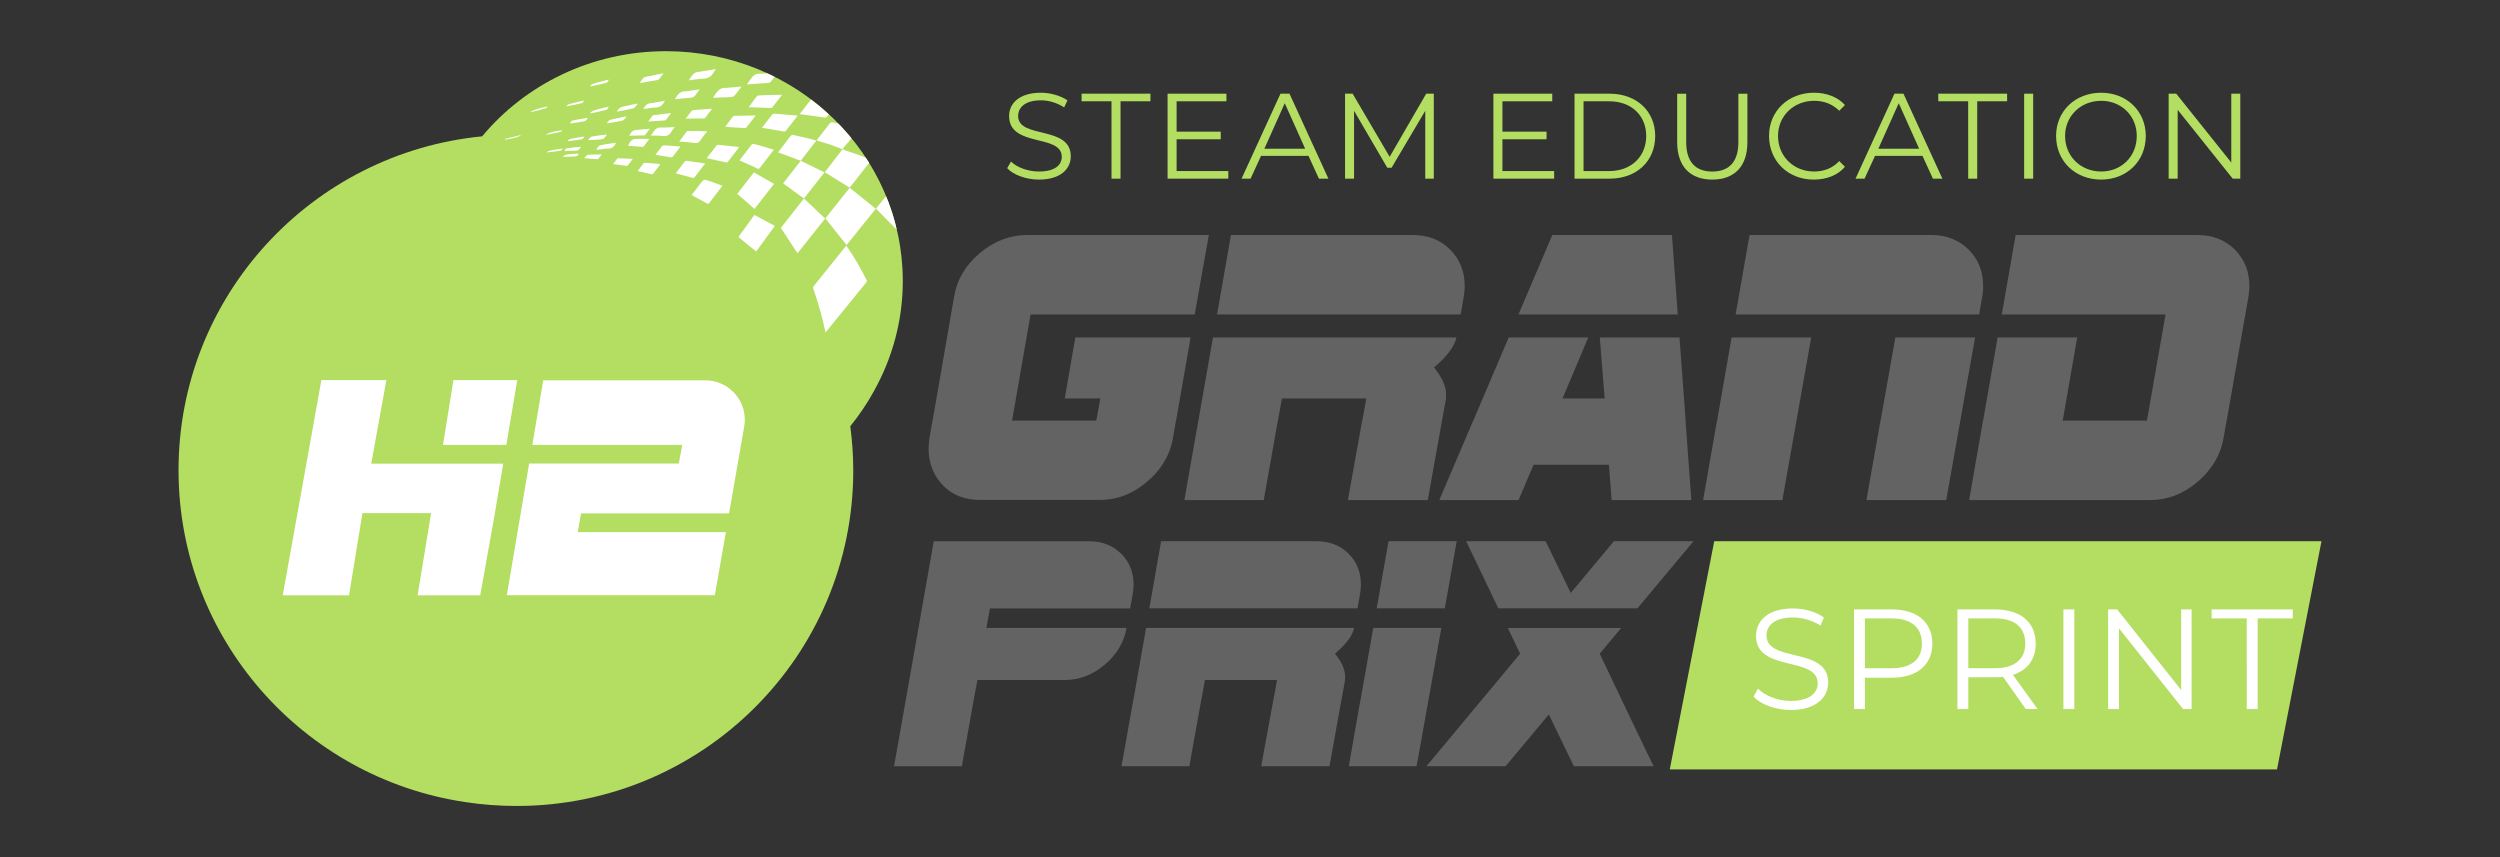 <?xml version="1.0" encoding="UTF-8"?>
<svg width="350" height="120" version="1.1" viewBox="0 0 92.604 31.75" xmlns="http://www.w3.org/2000/svg" xmlns:xlink="http://www.w3.org/1999/xlink">
 <rect x="0" y="0" width="92.604" height="31.75" fill="#333333" stroke="none"/>
 <defs>
  <symbol id="glyph3-1" overflow="visible"/>
  <symbol id="glyph27-1" overflow="visible">
   <path d="m1.438 0.031c0.844 0 1.234-0.422 1.234-0.906 0-1.188-2.031-0.641-2.031-1.547 0-0.328 0.266-0.594 0.875-0.594 0.297 0 0.625 0.094 0.906 0.266l0.109-0.266c-0.266-0.188-0.641-0.297-1.016-0.297-0.844 0-1.219 0.422-1.219 0.906 0 1.203 2.031 0.656 2.031 1.562 0 0.312-0.266 0.578-0.891 0.578-0.422 0-0.844-0.172-1.078-0.406l-0.141 0.266c0.25 0.266 0.734 0.438 1.219 0.438z"/>
  </symbol>
  <symbol id="glyph27-2" overflow="visible">
   <path d="m1.766-3.281h-1.234v3.281h0.359v-1.031h0.875c0.844 0 1.344-0.422 1.344-1.125s-0.5-1.125-1.344-1.125zm0 1.938h-0.875v-1.641h0.875c0.656 0 1 0.297 1 0.828 0 0.516-0.344 0.812-1 0.812z"/>
  </symbol>
  <symbol id="glyph27-3" overflow="visible">
   <path d="m3.172 0-0.812-1.125c0.484-0.156 0.75-0.516 0.75-1.031 0-0.703-0.5-1.125-1.344-1.125h-1.234v3.281h0.359v-1.047h0.875c0.094 0 0.188 0 0.266-0.016l0.75 1.062zm-1.406-1.344h-0.875v-1.641h0.875c0.656 0 1 0.297 1 0.828 0 0.516-0.344 0.812-1 0.812z"/>
  </symbol>
  <symbol id="glyph27-4" overflow="visible">
   <path d="m0.531 0h0.359v-3.281h-0.359z"/>
  </symbol>
  <symbol id="glyph27-5" overflow="visible">
   <path d="m2.938-3.281v2.656l-2.109-2.656h-0.297v3.281h0.359v-2.656l2.109 2.656h0.281v-3.281z"/>
  </symbol>
  <symbol id="glyph27-6" overflow="visible">
   <path d="m1.172 0h0.359v-2.984h1.156v-0.297h-2.672v0.297h1.156z"/>
  </symbol>
  <symbol id="glyph28-1" overflow="visible">
   <path d="m1.234 0.031c0.719 0 1.047-0.359 1.047-0.766 0-1.031-1.734-0.562-1.734-1.328 0-0.281 0.234-0.516 0.75-0.516 0.25 0 0.531 0.078 0.766 0.234l0.109-0.234c-0.234-0.156-0.562-0.25-0.875-0.25-0.719 0-1.047 0.359-1.047 0.766 0 1.047 1.734 0.578 1.734 1.344 0 0.266-0.219 0.484-0.75 0.484-0.375 0-0.734-0.141-0.922-0.328l-0.125 0.219c0.203 0.219 0.625 0.375 1.047 0.375z"/>
  </symbol>
  <symbol id="glyph28-2" overflow="visible">
   <path d="m1 0h0.297v-2.547h0.984v-0.25h-2.266v0.25h0.984z"/>
  </symbol>
  <symbol id="glyph28-3" overflow="visible">
   <path d="m0.75-0.25v-1.047h1.453v-0.25h-1.453v-1h1.641v-0.25h-1.938v2.797h2v-0.25z"/>
  </symbol>
  <symbol id="glyph28-4" overflow="visible">
   <path d="m2.562 0h0.312l-1.281-2.797h-0.297l-1.281 2.797h0.297l0.344-0.75h1.562zm-1.797-0.984 0.672-1.5 0.672 1.5z"/>
  </symbol>
  <symbol id="glyph28-5" overflow="visible">
   <path d="m3.125-2.797-1.203 2.078-1.219-2.078h-0.25v2.797h0.297v-2.234l1.094 1.875h0.141l1.109-1.875v2.234h0.281v-2.797z"/>
  </symbol>
  <symbol id="glyph28-6" overflow="visible"/>
  <symbol id="glyph28-7" overflow="visible">
   <path d="m0.453 0h1.156c0.891 0 1.5-0.578 1.5-1.406 0-0.812-0.609-1.391-1.5-1.391h-1.156zm0.297-0.25v-2.297h0.844c0.734 0 1.219 0.469 1.219 1.141s-0.484 1.156-1.219 1.156z"/>
  </symbol>
  <symbol id="glyph28-8" overflow="visible">
   <path d="m1.594 0.031c0.719 0 1.156-0.422 1.156-1.234v-1.594h-0.297v1.594c0 0.656-0.312 0.969-0.859 0.969s-0.859-0.312-0.859-0.969v-1.594h-0.297v1.594c0 0.812 0.438 1.234 1.156 1.234z"/>
  </symbol>
  <symbol id="glyph28-9" overflow="visible">
   <path d="m1.672 0.031c0.422 0 0.797-0.141 1.031-0.422l-0.188-0.188c-0.219 0.234-0.5 0.344-0.828 0.344-0.672 0-1.188-0.5-1.188-1.172 0-0.656 0.516-1.156 1.188-1.156 0.328 0 0.609 0.109 0.828 0.328l0.188-0.188c-0.234-0.266-0.609-0.406-1.016-0.406-0.859 0-1.484 0.609-1.484 1.422 0 0.828 0.625 1.438 1.469 1.438z"/>
  </symbol>
  <symbol id="glyph28-10" overflow="visible">
   <path d="m0.453 0h0.297v-2.797h-0.297z"/>
  </symbol>
  <symbol id="glyph28-11" overflow="visible">
   <path d="m1.688 0.031c0.844 0 1.469-0.609 1.469-1.438 0-0.812-0.625-1.422-1.469-1.422-0.859 0-1.484 0.609-1.484 1.422 0 0.828 0.625 1.438 1.484 1.438zm0-0.266c-0.672 0-1.188-0.5-1.188-1.172 0-0.656 0.516-1.156 1.188-1.156s1.172 0.5 1.172 1.156c0 0.672-0.5 1.172-1.172 1.172z"/>
  </symbol>
  <symbol id="glyph28-12" overflow="visible">
   <path d="m2.516-2.797v2.266l-1.812-2.266h-0.25v2.797h0.297v-2.266l1.812 2.266h0.25v-2.797z"/>
  </symbol>
  <symbol id="glyph32-1" overflow="visible"/>
  <clipPath>
   <rect width="79" height="70"/>
  </clipPath>
  <clipPath>
   <rect width="81" height="72"/>
  </clipPath>
  <clipPath>
   <rect width="82" height="72"/>
  </clipPath>
 </defs>
 <g transform="matrix(.353 0 0 .353 -285.07 37.021)" fill="#fff">
  <use x="563.185" y="273.243" width="100%" height="100%" xlink:href="#glyph3-1"/>
 </g>
 <path d="m84.344 28.5h-22.493l1.647-8.452h22.493z" fill="#b3de61"/>
 <g transform="matrix(1.125 0 0 1.125 -914.91 -126.73)" fill="#fff" stroke-width=".314">
  <use x="870.776" y="135.995" width="100%" height="100%" xlink:href="#glyph27-1"/>
  <use x="873.767" y="135.995" width="100%" height="100%" xlink:href="#glyph27-2"/>
  <use x="877.171" y="135.995" width="100%" height="100%" xlink:href="#glyph27-3"/>
  <use x="880.662" y="135.995" width="100%" height="100%" xlink:href="#glyph27-4"/>
  <use x="882.133" y="135.995" width="100%" height="100%" xlink:href="#glyph27-5"/>
  <use x="886.058" y="135.995" width="100%" height="100%" xlink:href="#glyph27-6"/>
 </g>
 <g transform="translate(-295.59 39.376)" fill="#636363">
  <path d="m337.58-17.716c0 0.057-0.004 0.11-0.009 0.167-0.009 0.053-0.013 0.105-0.022 0.163l-0.097 0.545h-5.193l-0.132 0.725h5.193c-0.097 0.532-0.365 0.984-0.808 1.362-0.453 0.378-0.949 0.567-1.485 0.567h-3.233l-0.127 0.69-0.25 1.393-0.198 1.111h-2.513l0.198-1.111 0.246-1.393 1.028-5.83h5.755c0.479 0 0.874 0.154 1.182 0.457 0.312 0.308 0.466 0.69 0.466 1.155"/>
  <path d="m333.08-23.8-0.004 0.004h3.119v-0.004h0.004l0.149-0.817h-1.318l0.391-2.258h4.27l-0.536 3.075h-0.004l-0.114 0.65c-0.061 0.36-0.193 0.69-0.391 0.984-0.149 0.233-0.343 0.448-0.575 0.641-0.527 0.448-1.111 0.668-1.744 0.668h-4.433c-0.562 0-1.019-0.176-1.371-0.536-0.215-0.228-0.369-0.483-0.453-0.773-0.053-0.18-0.083-0.378-0.083-0.589 0-0.066 0.004-0.132 0.009-0.193 0.004-0.066 0.013-0.132 0.022-0.202l0.114-0.65h0.004l0.795-4.582c0.105-0.633 0.422-1.173 0.953-1.621 0.532-0.444 1.116-0.668 1.753-0.668h6.73l-0.523 2.943h-6.08z"/>
  <path d="m343.62-27.728h6.076l0.114-0.655c0.009-0.066 0.018-0.132 0.026-0.198 0.004-0.062 0.009-0.123 0.009-0.193 0-0.545-0.18-0.997-0.54-1.357-0.36-0.36-0.822-0.54-1.384-0.54h-6.735l-0.514 2.943z"/>
  <path d="m348.71-25.764c0.294 0.365 0.444 0.69 0.444 0.984v0.163l-0.149 0.817-0.294 1.639-0.233 1.309h-2.961l0.237-1.309 0.294-1.639h0.004l0.149-0.817h-3.128l-0.145 0.817h-0.004l-0.29 1.639-0.233 1.309h-2.939l0.228-1.309 0.29-1.639 0.54-3.075h9.019c-0.07 0.329-0.347 0.699-0.83 1.111"/>
  <path d="m354.78-27.728h2.957l-0.215-2.943h-4.433l-1.252 2.943z"/>
  <path d="m358.24-20.852h-2.952l-0.101-1.309h-2.79l-0.558 1.309h-2.935l0.558-1.309 0.699-1.639h0.004l1.309-3.075h2.948l-0.953 2.258h1.56l-0.18-2.258h2.952l0.228 3.075h-0.004l0.119 1.639z"/>
  <path d="m362.68-26.875-0.545 3.075-0.29 1.634-0.233 1.313h-2.935l0.228-1.313 0.286-1.634h0.004l0.536-3.075z"/>
  <path d="m368.75-26.875-0.545 3.075-0.29 1.634-0.233 1.313h-2.957l0.233-1.313 0.29-1.634h0.004l0.545-3.075z"/>
  <path d="m369.04-28.576c0.009-0.066 0.009-0.127 0.009-0.198 0-0.545-0.176-0.997-0.54-1.357-0.36-0.36-0.822-0.54-1.384-0.54h-6.73l-0.514 2.943h9.019l0.114-0.655c0.013-0.066 0.022-0.132 0.026-0.193"/>
  <path d="m378.91-28.773c0 0.07-0.004 0.132-0.013 0.198-0.004 0.062-0.013 0.127-0.022 0.193l-0.804 4.582h-0.004l-0.114 0.65c-0.061 0.36-0.193 0.685-0.391 0.984-0.154 0.233-0.343 0.448-0.575 0.641-0.532 0.448-1.111 0.672-1.748 0.672h-6.708l0.228-1.313 0.286-1.634h0.004l0.536-3.075h2.948l-0.536 3.075h-0.004v0.004h3.119v-0.004h0.004l0.69-3.928h-6.067l0.514-2.943h6.73c0.562 0 1.024 0.18 1.388 0.54 0.36 0.36 0.54 0.813 0.54 1.357"/>
  <path d="m345.04-15.163c0.25 0.308 0.373 0.589 0.373 0.835v0.141l-0.123 0.694h-0.004l-0.25 1.388-0.198 1.111h-2.53l0.202-1.111 0.255-1.388h0.004l0.123-0.694h-2.671l-0.123 0.694h-0.004l-0.25 1.388-0.198 1.111h-2.513l0.198-1.111 0.246-1.388h0.004l0.461-2.623h7.705c-0.053 0.281-0.29 0.597-0.707 0.953"/>
  <path d="m345.97-17.386c0.009-0.057 0.018-0.114 0.022-0.167 0.004-0.053 0.009-0.105 0.009-0.163 0-0.466-0.154-0.848-0.461-1.155-0.308-0.303-0.703-0.457-1.186-0.457h-5.755l-0.435 2.486h7.71z"/>
  <path d="m348.98-16.117-0.466 2.618h-0.004l-0.246 1.393-0.202 1.111h-2.509l0.193-1.111 0.246-1.393h0.004l0.461-2.618z"/>
  <path d="m349.55-19.328h-2.526l-0.439 2.486h2.522z"/>
  <path d="m356.84-10.994h-2.952l-0.536-1.111h-0.004l-0.387-0.808-0.672 0.808-0.931 1.111h-2.93l0.927-1.111 1.151-1.388h0.004l1.388-1.669-0.457-0.953h4.2l-0.795 0.953 0.795 1.669 0.663 1.388h0.004z"/>
  <path d="m358.32-19.328h-2.948l-1.599 1.915-0.931-1.915h-2.943l1.191 2.486h5.153z"/>
 </g>
 <g transform="matrix(1.125 0 0 1.125 -914.91 -126.73)" fill="#b3de61" stroke-width=".314">
  <use x="846.229" y="118.531" width="100%" height="100%" xlink:href="#glyph28-1"/>
  <use x="848.851" y="118.531" width="100%" height="100%" xlink:href="#glyph28-2"/>
  <use x="851.244" y="118.531" width="100%" height="100%" xlink:href="#glyph28-3"/>
  <use x="854.118" y="118.531" width="100%" height="100%" xlink:href="#glyph28-4"/>
  <use x="857.087" y="118.531" width="100%" height="100%" xlink:href="#glyph28-5"/>
  <use x="860.92" y="118.531" width="100%" height="100%" xlink:href="#glyph28-6"/>
  <use x="861.972" y="118.531" width="100%" height="100%" xlink:href="#glyph28-3"/>
  <use x="864.643" y="118.531" width="100%" height="100%" xlink:href="#glyph28-7"/>
  <use x="868.038" y="118.531" width="100%" height="100%" xlink:href="#glyph28-8"/>
  <use x="871.297" y="118.531" width="100%" height="100%" xlink:href="#glyph28-9"/>
  <use x="874.334" y="118.531" width="100%" height="100%" xlink:href="#glyph28-4"/>
  <use x="877.058" y="118.531" width="100%" height="100%" xlink:href="#glyph28-2"/>
  <use x="879.447" y="118.531" width="100%" height="100%" xlink:href="#glyph28-10"/>
  <use x="880.748" y="118.531" width="100%" height="100%" xlink:href="#glyph28-11"/>
  <use x="884.204" y="118.531" width="100%" height="100%" xlink:href="#glyph28-12"/>
 </g>
 <g transform="translate(-295.59 39.376)" fill="#fff" stroke="#fff" stroke-miterlimit="10" stroke-width=".031">
  <path d="m314.8-25.215h-2.359l-0.391 2.399h2.346z"/>
  <path d="m314.28-22.122h-4.885l0.123-0.694 0.435-2.399h-2.407l-1.432 7.973h2.456l0.496-3.049h2.544l-0.496 3.049h2.315l0.514-2.847z"/>
  <path d="m317.05-19.587 0.123-0.694h5.487l0.558-3.216c0.158-0.896-0.532-1.713-1.445-1.713h-6.001l-0.404 2.394h5.553l-0.123 0.694h-5.548l-0.826 4.872h7.706l0.409-2.337z"/>
 </g>
 <path d="m32.374 14.482c0.677-1.212 1.067-2.596 1.067-4.072 0-4.701-3.927-8.514-8.773-8.514-2.75 0-5.206 1.23-6.809 3.154-6.313 0.615-11.246 5.918-11.246 12.367 0 6.234 4.608 11.396 10.614 12.292 0.624 0.097 1.261 0.145 1.911 0.145 6.884 0 12.468-5.562 12.468-12.424 0-0.558-0.04-1.107-0.11-1.643 0.329-0.404 0.624-0.843 0.879-1.305" fill="#b3de61"/>
 <g transform="translate(-295.59 39.376)" fill="#fff">
  <path d="m328.41-32.108c-0.044 0.057-0.062 0.079-0.373 0.461 0.338 0.351 0.431 0.426 0.769 0.778-0.092-0.409-0.171-0.65-0.308-1.024"/>
  <path d="m326.17-27.064c0.136-0.167 0.264-0.325 0.395-0.483 0.365-0.453 0.734-0.905 1.103-1.357 0.022-0.031 0.044-0.048 0.022-0.097-0.215-0.435-0.457-0.852-0.734-1.252 0-0.004-0.009-0.009-0.018-0.018-0.009 0.009-0.022 0.018-0.031 0.031-0.391 0.483-0.782 0.971-1.169 1.454-0.022 0.026-0.035 0.07-0.026 0.097 0.189 0.523 0.334 1.063 0.457 1.625"/>
  <path d="m328.03-31.642c-0.325-0.259-0.641-0.514-0.966-0.778-0.308 0.391-0.606 0.764-0.901 1.133 0.264 0.334 0.523 0.659 0.786 0.988 0.356-0.439 0.712-0.883 1.081-1.344"/>
  <path d="m324.41-33.733c0.281 0.105 0.554 0.206 0.839 0.312-0.224 0.29-0.435 0.562-0.65 0.839 0.255 0.185 0.51 0.369 0.769 0.558 0.25-0.316 0.501-0.637 0.764-0.966-0.299-0.145-0.589-0.29-0.883-0.431 0.189-0.246 0.382-0.492 0.58-0.747-0.101-0.031-0.198-0.057-0.29-0.079-0.18-0.04-0.36-0.079-0.536-0.123-0.066-0.018-0.105-0.004-0.145 0.048-0.145 0.198-0.294 0.387-0.448 0.589"/>
  <path d="m325.13-29.994c0.338-0.426 0.677-0.848 1.024-1.287-0.255-0.246-0.514-0.488-0.782-0.742-0.29 0.369-0.575 0.729-0.857 1.089 0.202 0.312 0.409 0.624 0.615 0.94"/>
  <path d="m326.8-33.852-0.053 0.07c-0.202 0.264-0.4 0.523-0.606 0.786 0.308 0.189 0.611 0.378 0.923 0.571 0.259-0.321 0.448-0.58 0.72-0.918l-0.127-0.193c-0.215-0.092-0.76-0.272-0.76-0.272l-0.101-0.044z"/>
  <path d="m322.9-32.195c0.215 0.189 0.422 0.369 0.637 0.558 0.237-0.303 0.474-0.606 0.725-0.927-0.25-0.145-0.496-0.286-0.747-0.426-0.211 0.268-0.413 0.532-0.615 0.795"/>
  <path d="m326.79-33.852c0.004 0 0.022-0.022 0.022-0.022 0.202-0.255 0.105-0.11 0.316-0.378-0.048-0.07-0.426-0.496-0.488-0.545-0.026-0.009-0.04-0.013-0.185-0.044-0.061-0.013-0.101-0.004-0.141 0.053-0.149 0.193-0.299 0.387-0.448 0.575-0.009 0.009-0.013 0.022-0.026 0.04 0.185 0.057 0.365 0.11 0.545 0.167l0.365 0.141s0.04 0.013 0.044 0.013h-0.004"/>
  <path d="m322.98-33.434c0.185 0.083 0.365 0.163 0.545 0.242 0.057 0.026 0.123 0.079 0.171 0.066 0.048-0.009 0.083-0.092 0.123-0.141 0.145-0.185 0.286-0.369 0.435-0.562-0.145-0.044-0.281-0.088-0.417-0.127-0.11-0.031-0.22-0.062-0.329-0.088-0.022-0.004-0.057 0-0.066 0.013-0.154 0.198-0.308 0.395-0.461 0.597"/>
  <path d="m326.29-35.139c-0.308-0.281-0.308-0.277-0.584-0.492-0.026-0.018-0.053-0.044-0.075-0.057-0.132 0.171-0.281 0.356-0.422 0.54 0.149 0.018 0.29 0.035 0.431 0.057 0.163 0.022 0.329 0.048 0.492 0.07 0.026 0 0.061 0 0.075-0.018 0.057-0.066 0.07-0.083 0.083-0.101"/>
  <path d="m322.35-32.494c-0.171-0.066-0.334-0.127-0.501-0.185-0.193-0.062-0.193-0.057-0.316 0.105-0.11 0.141-0.215 0.281-0.325 0.422 0.198 0.11 0.391 0.215 0.584 0.321 0.013 0.004 0.048 0 0.057-0.009 0.167-0.215 0.329-0.431 0.501-0.655"/>
  <path d="m323.82-34.642c0.268 0.048 0.532 0.092 0.791 0.136 0.026 0.004 0.07 0 0.083-0.018 0.145-0.18 0.29-0.369 0.439-0.562-0.022-0.004-0.035-0.013-0.048-0.013-0.272-0.022-0.545-0.044-0.817-0.066-0.026 0-0.057 0.009-0.07 0.026-0.123 0.158-0.246 0.316-0.365 0.474-0.004 0.004-0.009 0.013-0.013 0.022"/>
  <path d="m321.77-33.518c0.25 0.057 0.488 0.11 0.729 0.158 0.013 0.004 0.04-0.004 0.048-0.018 0.141-0.18 0.277-0.356 0.422-0.545-0.066-0.013-0.114-0.022-0.167-0.026-0.198-0.022-0.391-0.044-0.593-0.062-0.022-0.004-0.062 0.004-0.079 0.026-0.119 0.149-0.233 0.303-0.36 0.466"/>
  <path d="m324.56-35.864c-0.189 0-0.36 0.004-0.536 0.009-0.11 0.004-0.22 0.009-0.329 0.013-0.022 0.004-0.053 0.013-0.066 0.026-0.101 0.132-0.198 0.259-0.308 0.409 0.04 0 0.07 0.004 0.097 0.004 0.242 0.009 0.479 0.018 0.72 0.026 0.018 0 0.044-0.004 0.053-0.013 0.123-0.154 0.242-0.308 0.369-0.474"/>
  <path d="m321.71-33.32c-0.246-0.035-0.47-0.07-0.694-0.101-0.018-0.004-0.044 0.009-0.057 0.022-0.11 0.145-0.224 0.29-0.338 0.444 0.22 0.057 0.431 0.114 0.641 0.171 0.013 0.004 0.035 0 0.044-0.013 0.132-0.167 0.264-0.338 0.404-0.523"/>
  <path d="m323.58-35.099c-0.277 0.004-0.532 0.009-0.786 0.013-0.018 0-0.04 0.004-0.048 0.018-0.097 0.123-0.193 0.25-0.294 0.387 0.119 0.009 0.224 0.018 0.334 0.026 0.127 0.009 0.255 0.018 0.382 0.022 0.022 0 0.057 0 0.066-0.018 0.114-0.141 0.224-0.286 0.347-0.448"/>
  <path d="m324.02-36.654h-0.105c-0.026 0-0.053 0.004-0.079 0.004-0.105 0.009-0.228-0.004-0.303 0.053-0.11 0.083-0.18 0.22-0.277 0.347 0.176-0.013 0.338-0.022 0.501-0.035 0.097-0.004 0.193-0.009 0.29-0.018 0.035-0.004 0.079-0.022 0.101-0.053 0.088-0.11 0.136-0.167 0.136-0.171-0.004-0.009-0.25-0.123-0.264-0.127"/>
  <path d="m320.75-34.133c0.202 0.018 0.391 0.026 0.575 0.053 0.097 0.013 0.149-0.009 0.202-0.092 0.075-0.114 0.167-0.22 0.259-0.343-0.25-0.004-0.479-0.009-0.712-0.009-0.013 0-0.035 0.004-0.04 0.013-0.092 0.119-0.185 0.242-0.286 0.378"/>
  <path d="m323.06-36.171c-0.193 0.018-0.365 0.031-0.54 0.048-0.004 0-0.009 0.004-0.013 0.004-0.272-0.04-0.378 0.167-0.505 0.365 0.11-0.004 0.211-0.009 0.316-0.013 0.127-0.004 0.255-0.004 0.382-0.018 0.035-0.004 0.079-0.026 0.105-0.057 0.083-0.097 0.158-0.206 0.255-0.329"/>
  <path d="m319.87-33.641c0.202 0.031 0.391 0.061 0.58 0.092 0.018 0 0.048-0.004 0.057-0.018 0.097-0.123 0.193-0.25 0.29-0.382-0.101-0.009-0.193-0.018-0.286-0.022-0.105-0.009-0.215-0.018-0.321-0.018-0.022-0.004-0.057 0.004-0.075 0.022-0.079 0.101-0.158 0.211-0.246 0.325"/>
  <path d="m320.99-34.981c0.237 0 0.457-0.004 0.677-0.009 0.018 0 0.035-0.013 0.048-0.026 0.079-0.105 0.158-0.206 0.25-0.329-0.066 0.004-0.114 0-0.167 0.009-0.167 0.009-0.334 0.022-0.501 0.035-0.048 0.004-0.083 0.022-0.114 0.066-0.057 0.079-0.123 0.163-0.193 0.255"/>
  <path d="m320.03-33.303c-0.185-0.013-0.373-0.031-0.562-0.044-0.013 0-0.035 0.009-0.044 0.022-0.07 0.092-0.141 0.185-0.215 0.286 0.18 0.04 0.356 0.083 0.527 0.119 0.013 0.004 0.035-0.004 0.044-0.018 0.088-0.11 0.171-0.224 0.255-0.334 0-0.009-0.004-0.018-0.004-0.031"/>
  <path d="m321.1-36.4c0.189-0.022 0.36-0.057 0.532-0.062 0.176-0.004 0.303-0.07 0.391-0.233 0.018-0.04 0.053-0.07 0.088-0.123-0.189 0.031-0.36 0.062-0.536 0.088-0.022 0.004-0.048 0.013-0.075 0.013-0.211-0.013-0.286 0.163-0.4 0.316"/>
  <path d="m320.58-34.669c-0.176 0.009-0.334 0.022-0.492 0.018-0.141-0.009-0.233 0.048-0.299 0.167-0.022 0.044-0.057 0.079-0.092 0.132 0.149 0.004 0.286-0.009 0.417 0.013 0.176 0.031 0.286-0.04 0.365-0.189 0.026-0.044 0.061-0.083 0.101-0.141"/>
  <path d="m320.59-35.701c0.189-0.018 0.378-0.044 0.562-0.053 0.101-0.004 0.171-0.044 0.224-0.132 0.031-0.057 0.079-0.105 0.132-0.18-0.163 0.022-0.299 0.04-0.435 0.061-0.031 0.004-0.057 0.013-0.083 0.013-0.206-0.013-0.308 0.127-0.4 0.29"/>
  <path d="m318.85-33.979c0.18 0.018 0.351 0.031 0.523 0.044 0.022 0 0.053-0.009 0.066-0.026 0.066-0.083 0.127-0.171 0.202-0.268-0.053-0.004-0.097-0.004-0.136-0.004h-0.268c-0.228 0-0.268 0.026-0.387 0.255"/>
  <path d="m319.6-34.875c0.211-0.013 0.409-0.026 0.611-0.04 0.018-0.004 0.04-0.009 0.048-0.018 0.061-0.079 0.119-0.163 0.193-0.259-0.233 0.031-0.444 0.053-0.655 0.083-0.013 0-0.031 0.009-0.04 0.018-0.053 0.07-0.101 0.141-0.158 0.215"/>
  <path d="m319.28-36.299c0.237-0.04 0.457-0.075 0.672-0.114 0.022 0 0.044-0.018 0.057-0.035 0.053-0.066 0.101-0.132 0.158-0.215-0.083 0.018-0.154 0.031-0.224 0.044-0.136 0.026-0.268 0.062-0.404 0.083-0.07 0.013-0.123 0.04-0.163 0.105-0.022 0.04-0.057 0.079-0.097 0.132"/>
  <path d="m318.3-33.298c0.176 0.026 0.334 0.048 0.496 0.066 0.018 0.004 0.04-0.004 0.048-0.013 0.057-0.075 0.114-0.154 0.185-0.246-0.193-0.009-0.373-0.018-0.549-0.022-0.013 0-0.026 0.013-0.035 0.022-0.048 0.062-0.092 0.123-0.145 0.193"/>
  <path d="m318.9-34.348c0.185-0.004 0.373-0.009 0.558-0.013 0.009 0 0.026-0.009 0.031-0.018 0.053-0.07 0.105-0.141 0.171-0.228-0.171 0.018-0.329 0.026-0.483 0.044-0.149 0.013-0.202 0.053-0.277 0.215"/>
  <path d="m320.22-35.644c-0.171 0.031-0.334 0.057-0.496 0.088h-0.004c-0.145 0-0.233 0.083-0.299 0.22 0.154-0.022 0.303-0.057 0.453-0.057 0.176 0 0.264-0.101 0.347-0.25"/>
  <path d="m318.41-34.089c-0.202 0.031-0.4 0.053-0.593 0.097-0.053 0.013-0.092 0.092-0.136 0.141 0.004 0.004 0.004 0.013 0.009 0.022 0.075-0.009 0.149-0.018 0.224-0.022 0.057-0.009 0.119-0.022 0.18-0.022 0.154 0.013 0.25-0.062 0.316-0.215"/>
  <path d="m318.44-35.24c0.211-0.044 0.417-0.075 0.615-0.127 0.061-0.018 0.101-0.101 0.154-0.154 0-0.004-0.004-0.013-0.009-0.018-0.018 0-0.031 0-0.048 0.004-0.158 0.035-0.316 0.079-0.474 0.105-0.11 0.022-0.185 0.075-0.237 0.189"/>
  <path d="m317.23-33.518c0.176 0.018 0.334 0.031 0.492 0.04 0.022 0 0.048-0.035 0.066-0.057 0.031-0.035 0.053-0.07 0.088-0.119-0.18 0-0.347-0.004-0.51 0.013-0.048 0.004-0.088 0.079-0.136 0.123"/>
  <path d="m318.05-34.392c-0.18 0.022-0.36 0.04-0.536 0.075-0.053 0.009-0.092 0.075-0.136 0.114 0.004 0.009 0.009 0.013 0.013 0.018 0.171-0.009 0.347-0.009 0.518-0.04 0.057-0.009 0.101-0.092 0.154-0.145-0.004-0.004-0.009-0.013-0.013-0.022"/>
  <path d="m318.09-34.809c0.185-0.031 0.373-0.053 0.562-0.101 0.053-0.013 0.092-0.088 0.141-0.136-0.004-0.004-0.009-0.009-0.013-0.018-0.198 0.044-0.395 0.079-0.589 0.127-0.044 0.013-0.079 0.075-0.119 0.114z"/>
  <path d="m317.11-33.94c-0.185 0.018-0.356 0.031-0.523 0.057-0.04 0.004-0.066 0.057-0.092 0.105 0.141-0.004 0.277-0.022 0.413-0.013 0.105 0 0.154-0.048 0.202-0.149"/>
  <path d="m316.7-34.801c0.189-0.026 0.365-0.048 0.54-0.083 0.044-0.009 0.079-0.07 0.119-0.11-0.004-0.009-0.004-0.013-0.009-0.018-0.11 0.018-0.22 0.035-0.329 0.057-0.061 0.009-0.119 0.026-0.18 0.035-0.07 0.009-0.11 0.044-0.141 0.119"/>
  <path d="m317.47-35.174c0.193-0.044 0.391-0.083 0.58-0.136 0.04-0.009 0.066-0.066 0.092-0.119-0.044 0.013-0.088 0.022-0.132 0.031-0.136 0.035-0.272 0.066-0.409 0.11-0.053 0.013-0.097 0.053-0.145 0.079 0.004 0.013 0.009 0.022 0.013 0.035"/>
  <path d="m316.46-33.566c0.158-0.004 0.312-0.004 0.47-0.018 0.035 0 0.066-0.053 0.097-0.079l-0.009-0.026c-0.092 0.009-0.18 0.013-0.272 0.018-0.057 0.004-0.119 0.009-0.176 0.022-0.04 0.009-0.079 0.04-0.123 0.062z"/>
  <path d="m316.63-34.146c0.167-0.022 0.338-0.04 0.505-0.07 0.035-0.004 0.07-0.053 0.101-0.083 0-0.004-0.004-0.013-0.009-0.018-0.044 0.004-0.092 0.013-0.136 0.018-0.119 0.022-0.242 0.04-0.36 0.066-0.04 0.009-0.075 0.04-0.114 0.057 0.004 0.013 0.009 0.022 0.013 0.031"/>
  <path d="m317.22-35.653c-0.057 0.013-0.11 0.026-0.163 0.035-0.123 0.031-0.25 0.062-0.378 0.097-0.035 0.009-0.066 0.04-0.101 0.062 0.004 0.004 0.004 0.013 0.009 0.022 0.105-0.022 0.211-0.044 0.321-0.066 0.062-0.013 0.123-0.031 0.185-0.04 0.066-0.004 0.101-0.044 0.127-0.11"/>
  <path d="m316.43-33.878c-0.193 0.044-0.395 0.044-0.575 0.123l0.004 0.026c0.149-0.018 0.299-0.04 0.448-0.057 0.061-0.004 0.101-0.026 0.123-0.092"/>
  <path d="m316.42-34.541c-0.22-0.004-0.571 0.101-0.611 0.163 0.18-0.035 0.356-0.07 0.536-0.11 0.026-0.004 0.048-0.035 0.075-0.053"/>
  <path d="m315.88-35.438c-0.338 0.07-0.611 0.163-0.65 0.224 0.198-0.048 0.387-0.097 0.58-0.154 0.022-0.004 0.035-0.035 0.07-0.07"/>
  <path d="m314.3-34.203c0.286-0.04 0.54-0.105 0.589-0.171-0.206 0.048-0.404 0.097-0.597 0.145 0.004 0.009 0.004 0.018 0.009 0.026"/>
  <path d="m317.47-36.176c0.193-0.044 0.391-0.079 0.58-0.132 0.04-0.009 0.066-0.066 0.092-0.119-0.044 0.009-0.088 0.018-0.132 0.031-0.136 0.035-0.272 0.066-0.409 0.11-0.053 0.013-0.097 0.053-0.145 0.079 0.004 0.013 0.009 0.022 0.013 0.031"/>
  <path d="m322.94-30.596c0.224 0.18 0.439 0.356 0.659 0.536 0.224-0.308 0.452-0.624 0.694-0.949-0.259-0.136-0.51-0.268-0.76-0.404-0.202 0.277-0.395 0.545-0.593 0.817"/>
  <path d="m314.75-25.298h-2.364l-0.387 2.403h2.346z"/>
  <path d="m314.23-22.201h-4.89l0.127-0.694 0.435-2.403h-2.407l-1.432 7.973h2.456l0.496-3.044h2.544l-0.501 3.044h2.32l0.51-2.847z"/>
  <path d="m316.99-19.666 0.123-0.694h5.483l0.562-3.22c0.154-0.892-0.536-1.709-1.445-1.709h-6.001l-0.404 2.394h5.553l-0.127 0.69h-5.544l-0.826 4.876h7.705l0.409-2.337z"/>
  <g transform="matrix(.353 0 0 .353 10.514 -2.355)">
   <use x="854.8" y="268.782" width="100%" height="100%" xlink:href="#glyph32-1"/>
   <use x="1151.674" y="292.1" width="100%" height="100%" xlink:href="#glyph32-1"/>
  </g>
 </g>
</svg>
